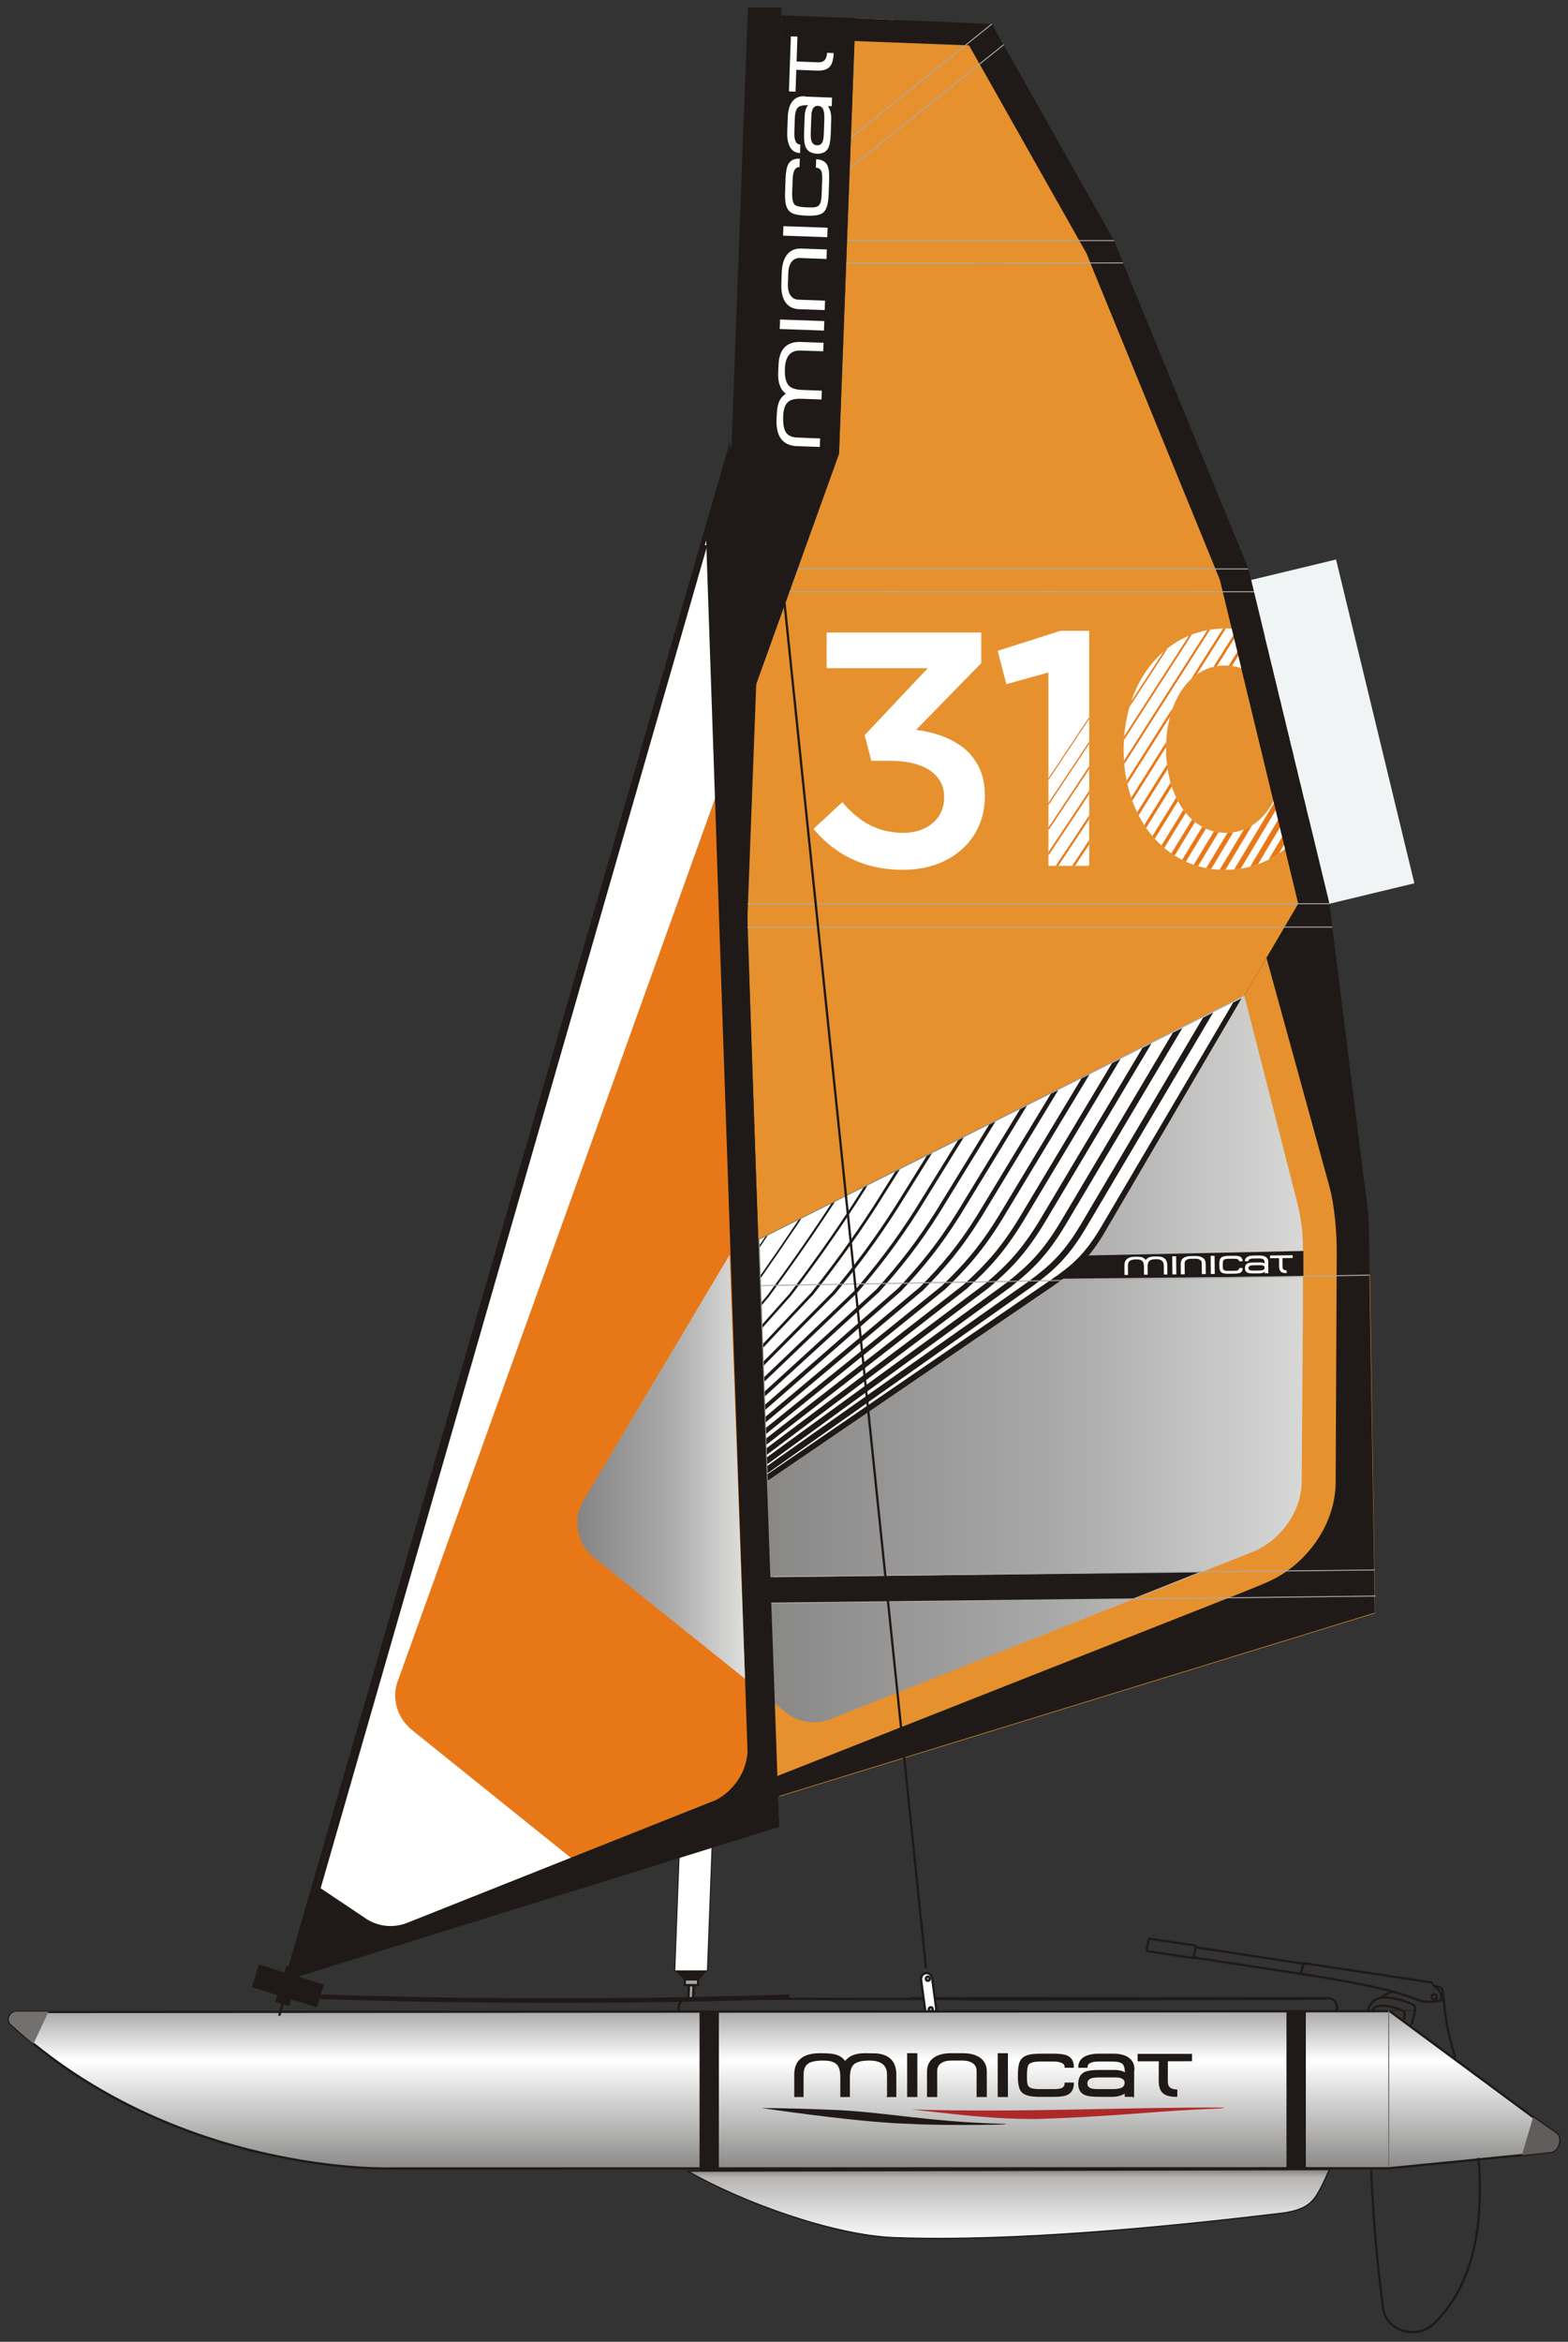 <?xml version="1.0" encoding="UTF-8" standalone="no"?><!DOCTYPE svg PUBLIC "-//W3C//DTD SVG 1.1//EN" "http://www.w3.org/Graphics/SVG/1.1/DTD/svg11.dtd"><svg width="100%" height="100%" viewBox="0 0 341 509" version="1.1" xmlns="http://www.w3.org/2000/svg" xmlns:xlink="http://www.w3.org/1999/xlink" xml:space="preserve" xmlns:serif="http://www.serif.com/" style="fill-rule:evenodd;clip-rule:evenodd;stroke-miterlimit:10;"><rect x="0" y="0" width="341" height="509" fill="#333333" stroke="none"/><path d="M160.606,159.384l3.98,110.183l106.029,-53.177l11.731,-19.956l-17.004,-70.267l-30.154,-73.867l-24.698,-42.887l-16.292,-5.135l-8.175,-0.327l-3.553,94.659" style="fill:#e6912e;"/><path d="M196.394,189.061c2.64,-0.012 5.048,-0.411 7.227,-1.184c2.167,-0.785 4.044,-1.895 5.617,-3.32c1.586,-1.425 2.797,-3.116 3.656,-5.06c0.848,-1.956 1.284,-4.105 1.295,-6.448l0,-0.145c-0.011,-2.343 -0.435,-4.371 -1.258,-6.062c-0.811,-1.69 -1.925,-3.103 -3.329,-4.226c-1.417,-1.123 -3.003,-2.005 -4.782,-2.656c-1.792,-0.64 -3.644,-1.087 -5.593,-1.329l14.164,-14.49l0,-6.666l-33.629,0l0,7.752l22.007,0l-13.727,14.563l1.452,5.579l4.14,0c2.385,0 4.455,0.314 6.199,0.918c1.743,0.603 3.098,1.497 4.043,2.656c0.956,1.159 1.44,2.584 1.453,4.251l0,0.145c-0.013,1.557 -0.4,2.91 -1.163,4.057c-0.763,1.147 -1.804,2.029 -3.123,2.657c-1.307,0.639 -2.821,0.954 -4.503,0.965c-1.876,0 -3.608,-0.265 -5.169,-0.772c-1.574,-0.519 -3.027,-1.268 -4.37,-2.27c-1.344,-0.991 -2.615,-2.198 -3.826,-3.623l-6.246,5.796c1.428,1.751 3.087,3.297 4.987,4.625c1.889,1.34 4.043,2.379 6.453,3.14c2.396,0.748 5.072,1.135 8.025,1.147Zm31.614,-0.869l8.861,0l0,-51.079l-6.247,0l-13.654,4.347l1.888,7.245l9.152,-2.536l0,42.023Zm38.44,0.869c2.676,-0.012 5.157,-0.459 7.445,-1.34c2.288,-0.882 4.334,-2.114 6.15,-3.72c1.828,-1.606 3.377,-3.49 4.66,-5.675c1.284,-2.186 2.264,-4.589 2.942,-7.197c0.678,-2.62 1.029,-5.386 1.029,-8.296l0,-0.144c0,-2.911 -0.351,-5.676 -1.017,-8.284c-0.678,-2.608 -1.646,-4.987 -2.929,-7.161c-1.271,-2.161 -2.809,-4.045 -4.625,-5.627c-1.804,-1.594 -3.837,-2.826 -6.113,-3.695c-2.264,-0.869 -4.733,-1.304 -7.397,-1.317c-2.675,0.013 -5.156,0.459 -7.444,1.341c-2.276,0.869 -4.334,2.113 -6.15,3.719c-1.816,1.606 -3.377,3.49 -4.661,5.676c-1.283,2.185 -2.263,4.576 -2.941,7.196c-0.678,2.621 -1.017,5.386 -1.029,8.296l0,0.145c0.012,2.91 0.339,5.663 1.017,8.272c0.666,2.608 1.634,4.999 2.905,7.172c1.271,2.162 2.809,4.046 4.612,5.628c1.804,1.593 3.85,2.825 6.113,3.695c2.276,0.869 4.758,1.304 7.433,1.316Zm0.145,-8.043c-1.985,-0.011 -3.776,-0.494 -5.374,-1.436c-1.598,-0.942 -2.954,-2.246 -4.092,-3.901c-1.138,-1.666 -2.01,-3.598 -2.615,-5.784c-0.605,-2.197 -0.92,-4.552 -0.92,-7.064l0,-0.144c0,-2.536 0.303,-4.891 0.908,-7.065c0.593,-2.186 1.453,-4.093 2.579,-5.736c1.125,-1.641 2.469,-2.922 4.055,-3.839c1.574,-0.918 3.353,-1.389 5.314,-1.401c1.973,0.012 3.753,0.495 5.339,1.437c1.598,0.942 2.966,2.234 4.103,3.9c1.138,1.667 2.022,3.599 2.627,5.784c0.618,2.198 0.932,4.553 0.932,7.064l0,0.145c0,2.512 -0.302,4.867 -0.895,7.04c-0.594,2.174 -1.441,4.081 -2.567,5.736c-1.113,1.642 -2.457,2.922 -4.043,3.852c-1.586,0.929 -3.365,1.401 -5.351,1.412" style="fill:#fff;fill-rule:nonzero;"/><g><clipPath id="_clip1"><path d="M196.394,189.061c2.64,-0.012 5.048,-0.411 7.227,-1.184c2.167,-0.785 4.044,-1.895 5.617,-3.32c1.586,-1.425 2.797,-3.116 3.656,-5.06c0.848,-1.956 1.284,-4.105 1.295,-6.448l0,-0.145c-0.011,-2.343 -0.435,-4.371 -1.258,-6.062c-0.811,-1.69 -1.925,-3.103 -3.329,-4.226c-1.417,-1.123 -3.003,-2.005 -4.782,-2.656c-1.792,-0.64 -3.644,-1.087 -5.593,-1.329l14.164,-14.49l0,-6.666l-33.629,0l0,7.752l22.007,0l-13.727,14.563l1.452,5.579l4.14,0c2.385,0 4.455,0.314 6.199,0.918c1.743,0.603 3.098,1.497 4.043,2.656c0.956,1.159 1.44,2.584 1.453,4.251l0,0.145c-0.013,1.557 -0.4,2.91 -1.163,4.057c-0.763,1.147 -1.804,2.029 -3.123,2.657c-1.307,0.639 -2.821,0.954 -4.503,0.965c-1.876,0 -3.608,-0.265 -5.169,-0.772c-1.574,-0.519 -3.027,-1.268 -4.37,-2.27c-1.344,-0.991 -2.615,-2.198 -3.826,-3.623l-6.246,5.796c1.428,1.751 3.087,3.297 4.987,4.625c1.889,1.34 4.043,2.379 6.453,3.14c2.396,0.748 5.072,1.135 8.025,1.147Zm31.614,-0.869l8.861,0l0,-51.079l-6.247,0l-13.654,4.347l1.888,7.245l9.152,-2.536l0,42.023Zm38.44,0.869c2.676,-0.012 5.157,-0.459 7.445,-1.34c2.288,-0.882 4.334,-2.114 6.15,-3.72c1.828,-1.606 3.377,-3.49 4.66,-5.675c1.284,-2.186 2.264,-4.589 2.942,-7.197c0.678,-2.62 1.029,-5.386 1.029,-8.296l0,-0.144c0,-2.911 -0.351,-5.676 -1.017,-8.284c-0.678,-2.608 -1.646,-4.987 -2.929,-7.161c-1.271,-2.161 -2.809,-4.045 -4.625,-5.627c-1.804,-1.594 -3.837,-2.826 -6.113,-3.695c-2.264,-0.869 -4.733,-1.304 -7.397,-1.317c-2.675,0.013 -5.156,0.459 -7.444,1.341c-2.276,0.869 -4.334,2.113 -6.15,3.719c-1.816,1.606 -3.377,3.49 -4.661,5.676c-1.283,2.185 -2.263,4.576 -2.941,7.196c-0.678,2.621 -1.017,5.386 -1.029,8.296l0,0.145c0.012,2.91 0.339,5.663 1.017,8.272c0.666,2.608 1.634,4.999 2.905,7.172c1.271,2.162 2.809,4.046 4.612,5.628c1.804,1.593 3.85,2.825 6.113,3.695c2.276,0.869 4.758,1.304 7.433,1.316Zm0.145,-8.043c-1.985,-0.011 -3.776,-0.494 -5.374,-1.436c-1.598,-0.942 -2.954,-2.246 -4.092,-3.901c-1.138,-1.666 -2.01,-3.598 -2.615,-5.784c-0.605,-2.197 -0.92,-4.552 -0.92,-7.064l0,-0.144c0,-2.536 0.303,-4.891 0.908,-7.065c0.593,-2.186 1.453,-4.093 2.579,-5.736c1.125,-1.641 2.469,-2.922 4.055,-3.839c1.574,-0.918 3.353,-1.389 5.314,-1.401c1.973,0.012 3.753,0.495 5.339,1.437c1.598,0.942 2.966,2.234 4.103,3.9c1.138,1.667 2.022,3.599 2.627,5.784c0.618,2.198 0.932,4.553 0.932,7.064l0,0.145c0,2.512 -0.302,4.867 -0.895,7.04c-0.594,2.174 -1.441,4.081 -2.567,5.736c-1.113,1.642 -2.457,2.922 -4.043,3.852c-1.586,0.929 -3.365,1.401 -5.351,1.412Z" clip-rule="nonzero"/></clipPath><g clip-path="url(#_clip1)"><path d="M314.998,137.604l-75.841,128.454c-3.731,6.319 -6.537,8.8 -11.131,11.88l-64.156,43.658" style="fill:none;stroke:#e87817;stroke-width:1.42px;"/><path d="M312.914,136.023c-24.645,41.633 -49.289,83.266 -73.934,124.898c-4.121,6.872 -7.363,10.089 -12.306,13.875c-21.504,15.568 -43.008,31.135 -64.511,46.702" style="fill:none;stroke:#e87817;stroke-width:1.36px;"/><path d="M310.832,134.442c-24.01,40.448 -48.02,80.896 -72.029,121.343c-4.512,7.425 -8.188,11.377 -13.481,15.871c-21.623,16.582 -43.245,33.163 -64.867,49.745" style="fill:none;stroke:#e87817;stroke-width:1.3px;"/><path d="M308.748,132.862c-23.374,39.262 -46.748,78.525 -70.122,117.787c-4.903,7.977 -9.013,12.665 -14.656,17.866c-21.741,17.596 -43.482,35.192 -65.222,52.788" style="fill:none;stroke:#e87817;stroke-width:1.25px;"/><path d="M306.666,131.281c-22.739,38.078 -45.478,76.155 -68.216,114.232c-5.294,8.53 -9.839,13.953 -15.832,19.861c-21.859,18.611 -43.718,37.221 -65.577,55.832" style="fill:none;stroke:#e87817;stroke-width:1.19px;"/><path d="M304.583,129.701c-22.104,36.892 -44.207,73.784 -66.31,110.676c-5.684,9.083 -10.665,15.241 -17.007,21.856c-21.978,19.625 -43.955,39.25 -65.933,58.875" style="fill:none;stroke:#e87817;stroke-width:1.13px;"/><path d="M302.499,128.12c-21.468,35.707 -42.936,71.414 -64.403,107.121c-6.076,9.636 -11.491,16.53 -18.183,23.852c-22.096,20.639 -44.192,41.279 -66.287,61.918" style="fill:none;stroke:#e87817;stroke-width:1.07px;"/><path d="M300.416,126.54c-20.832,34.521 -41.665,69.043 -62.497,103.564c-6.466,10.189 -12.316,17.819 -19.357,25.848c-22.215,21.654 -44.429,43.308 -66.644,64.962" style="fill:none;stroke:#e87817;stroke-width:1.02px;"/><path d="M298.333,124.959c-20.197,33.336 -40.394,66.673 -60.591,100.009c-6.857,10.741 -13.141,19.107 -20.532,27.843c-22.333,22.668 -44.666,45.337 -66.999,68.005" style="fill:none;stroke:#e87817;stroke-width:0.96px;"/><path d="M296.25,123.379c-19.562,32.151 -39.123,64.302 -58.685,96.453c-7.247,11.294 -13.967,20.395 -21.707,29.839c-22.452,23.682 -44.903,47.365 -67.355,71.048" style="fill:none;stroke:#e87817;stroke-width:0.9px;"/><path d="M294.167,121.798c-18.926,30.966 -37.852,61.932 -56.778,92.898c-7.639,11.847 -14.793,21.684 -22.883,31.834c-22.57,24.697 -45.14,49.394 -67.71,74.092" style="fill:none;stroke:#e87817;stroke-width:0.85px;"/><path d="M292.084,120.218c-18.291,29.78 -36.582,59.561 -54.872,89.341c-8.029,12.4 -15.618,22.973 -24.058,33.83c-22.689,25.712 -45.377,51.423 -68.065,77.135" style="fill:none;stroke:#e87817;stroke-width:0.79px;"/><path d="M290.001,118.637c-17.655,28.595 -35.31,57.191 -52.966,85.786c-8.42,12.953 -16.443,24.261 -25.233,35.825c-22.807,26.726 -45.613,53.452 -68.42,80.179" style="fill:none;stroke:#e87817;stroke-width:0.73px;"/><path d="M287.918,117.056c-17.02,27.411 -34.04,54.821 -51.06,82.231c-8.81,13.506 -17.269,25.549 -26.408,37.82c-22.926,27.741 -45.851,55.482 -68.776,83.223" style="fill:none;stroke:#e87817;stroke-width:0.67px;"/><path d="M285.835,115.476c-16.385,26.224 -32.769,52.45 -49.154,78.675c-9.201,14.058 -18.094,26.837 -27.583,39.816c-23.044,28.755 -46.088,57.51 -69.131,86.265" style="fill:none;stroke:#e87817;stroke-width:0.62px;"/><path d="M283.752,113.895c-15.749,25.04 -31.498,50.08 -47.247,75.119c-9.592,14.611 -18.92,28.126 -28.759,41.812c-23.162,29.769 -46.324,59.539 -69.487,89.309" style="fill:none;stroke:#e87817;stroke-width:0.56px;"/><path d="M281.668,112.315c-15.113,23.854 -30.227,47.709 -45.34,71.563c-9.983,15.164 -19.746,29.415 -29.935,43.808c-23.28,30.783 -46.561,61.567 -69.841,92.352" style="fill:none;stroke:#e87817;stroke-width:0.5px;"/><path d="M279.586,110.734c-14.478,22.669 -28.957,45.338 -43.435,68.008c-10.374,15.717 -20.571,30.702 -31.109,45.802c-23.399,31.799 -46.798,63.597 -70.198,95.396" style="fill:none;stroke:#e87817;stroke-width:0.44px;"/><path d="M277.503,109.153c-13.843,21.484 -27.686,42.969 -41.528,64.452c-10.765,16.27 -21.397,31.991 -32.285,47.799c-23.517,32.812 -47.035,65.625 -70.552,98.439" style="fill:none;stroke:#e87817;stroke-width:0.39px;"/><path d="M275.42,107.573c-13.207,20.299 -26.415,40.597 -39.622,60.896c-11.156,16.823 -22.222,33.28 -33.46,49.794c-23.636,33.827 -47.272,67.655 -70.908,101.482" style="fill:none;stroke:#e87817;stroke-width:0.33px;"/><path d="M273.337,105.992c-12.572,19.114 -25.144,38.227 -37.716,57.341c-11.546,17.375 -23.048,34.568 -34.635,51.789c-23.754,34.842 -47.509,69.684 -71.263,104.526" style="fill:none;stroke:#e87817;stroke-width:0.27px;"/><path d="M271.253,104.412l-143.238,215.139" style="fill:none;stroke:#e87817;stroke-width:0.22px;"/></g></g><path d="M162.826,1.738l6.98,0c0.035,0 0.057,0.117 0.051,0.27l-15.996,426.098c-0.006,0.153 -0.037,0.27 -0.072,0.27l-6.98,0c-0.035,0 -0.057,-0.117 -0.051,-0.27l15.996,-426.098c0.006,-0.153 0.037,-0.27 0.072,-0.27" style="fill:#1f1a17;"/><clipPath id="_clip2"><path d="M162.826,1.738l6.98,0c0.035,0 0.057,0.117 0.051,0.27l-15.996,426.098c-0.006,0.153 -0.037,0.27 -0.072,0.27l-6.98,0c-0.035,0 -0.057,-0.117 -0.051,-0.27l15.996,-426.098c0.006,-0.153 0.037,-0.27 0.072,-0.27Z"/></clipPath><g clip-path="url(#_clip2)"><rect x="137.837" y="392.059" width="22.497" height="38.378" style="fill:#fff;stroke:#1f1a17;stroke-width:0.22px;"/></g><path d="M162.826,1.738l6.98,0c0.035,0 0.057,0.117 0.051,0.27l-15.996,426.098c-0.006,0.153 -0.037,0.27 -0.072,0.27l-6.98,0c-0.035,0 -0.057,-0.117 -0.051,-0.27l15.996,-426.098c0.006,-0.153 0.037,-0.27 0.072,-0.27Z" style="fill:none;stroke:#1f1a17;stroke-width:0.22px;"/><path d="M271.295,341.543l-115.908,45.918l2.12,-59.759l0.602,-54.886l112.506,-56.426l15.365,12.156l4.811,45.285l-5.632,45.563c-1.12,9.057 -5.366,18.783 -13.864,22.149Z" style="fill:url(#_Linear3);"/><g><clipPath id="_clip4"><path d="M271.295,341.543l-115.908,45.918l2.12,-59.759l0.602,-54.886l112.506,-56.426l15.365,12.156l4.811,45.285l-5.632,45.563c-1.12,9.057 -5.366,18.783 -13.864,22.149Z"/></clipPath><g clip-path="url(#_clip4)"><path d="M165.169,269.433l1.814,52.406l61.634,-42.037c4.63,-3.157 8.135,-5.828 11.835,-12.297l29.556,-50.509" style="fill:#fff;"/><g><clipPath id="_clip5"><path d="M165.169,269.433l1.814,52.406l61.634,-42.037c4.63,-3.157 8.135,-5.828 11.835,-12.297l29.556,-50.509Z"/></clipPath><g clip-path="url(#_clip5)"><path d="M315.868,138.316l-75.681,128.547c-3.722,6.322 -6.638,8.754 -11.2,11.878l-64.06,43.89" style="fill:none;stroke:#1f1a17;stroke-width:1.42px;"/><path d="M309.239,141.964c-24.526,41.487 -49.053,82.975 -73.579,124.461c-3.801,6.395 -6.847,9.143 -11.435,12.541c-20.535,14.49 -41.07,28.981 -61.605,43.472" style="fill:none;stroke:#1f1a17;stroke-width:1.34px;"/><path d="M302.611,145.613c-23.826,40.125 -47.652,80.25 -71.478,120.375c-3.88,6.468 -7.055,9.532 -11.67,13.203c-19.717,14.351 -39.433,28.703 -59.15,43.055" style="fill:none;stroke:#1f1a17;stroke-width:1.27px;"/><path d="M295.983,149.261c-23.126,38.764 -46.252,77.527 -69.377,116.289c-3.959,6.542 -7.264,9.922 -11.905,13.865c-18.899,14.213 -37.797,28.426 -56.695,42.638" style="fill:none;stroke:#1f1a17;stroke-width:1.19px;"/><path d="M289.354,152.909c-22.425,37.402 -44.85,74.803 -67.275,112.204c-4.038,6.614 -7.472,10.31 -12.14,14.527c-18.08,14.073 -36.16,28.147 -54.24,42.22" style="fill:none;stroke:#1f1a17;stroke-width:1.12px;"/><path d="M282.726,156.558c-21.725,36.039 -43.449,72.079 -65.174,108.117c-4.118,6.688 -7.681,10.7 -12.376,15.19c-17.261,13.934 -34.522,27.868 -51.784,41.803" style="fill:none;stroke:#1f1a17;stroke-width:1.04px;"/><path d="M276.098,160.207c-21.025,34.677 -42.049,69.354 -63.073,104.031c-4.197,6.76 -7.889,11.089 -12.611,15.851c-16.443,13.796 -32.886,27.591 -49.329,41.386" style="fill:none;stroke:#1f1a17;stroke-width:0.97px;"/><path d="M269.469,163.855c-20.324,33.316 -40.647,66.631 -60.971,99.945c-4.276,6.834 -8.098,11.479 -12.846,16.514c-15.625,13.656 -31.249,27.312 -46.874,40.969" style="fill:none;stroke:#1f1a17;stroke-width:0.89px;"/><path d="M262.841,167.504c-19.623,31.953 -39.247,63.906 -58.87,95.859c-4.355,6.907 -8.307,11.868 -13.081,17.176c-14.807,13.517 -29.613,27.034 -44.419,40.551" style="fill:none;stroke:#1f1a17;stroke-width:0.82px;"/><path d="M256.212,171.152c-18.922,30.591 -37.845,61.183 -56.768,91.773c-4.434,6.98 -8.515,12.258 -13.316,17.839c-13.988,13.377 -27.976,26.756 -41.964,40.134" style="fill:none;stroke:#1f1a17;stroke-width:0.74px;"/><path d="M249.584,174.801c-18.222,29.229 -36.445,58.458 -54.667,87.687c-4.513,7.053 -8.724,12.647 -13.552,18.5c-13.169,13.239 -26.338,26.478 -39.508,39.717" style="fill:none;stroke:#1f1a17;stroke-width:0.67px;"/><path d="M242.956,178.449c-17.522,27.868 -35.045,55.735 -52.566,83.602c-4.592,7.125 -8.933,13.036 -13.787,19.162c-12.351,13.1 -24.702,26.2 -37.053,39.3" style="fill:none;stroke:#1f1a17;stroke-width:0.59px;"/><path d="M236.327,182.098c-16.821,26.505 -33.643,53.01 -50.464,79.515c-4.671,7.199 -9.141,13.426 -14.022,19.825c-11.533,12.961 -23.065,25.921 -34.598,38.882" style="fill:none;stroke:#1f1a17;stroke-width:0.52px;"/><path d="M229.699,185.747c-16.121,25.143 -32.242,50.286 -48.363,75.429c-4.751,7.272 -9.35,13.815 -14.258,20.487c-10.714,12.821 -21.428,25.643 -32.142,38.465" style="fill:none;stroke:#1f1a17;stroke-width:0.44px;"/><path d="M223.071,189.395c-15.421,23.781 -30.842,47.563 -46.262,71.344c-4.83,7.345 -9.558,14.204 -14.493,21.149c-9.896,12.682 -19.791,25.365 -29.687,38.048" style="fill:none;stroke:#1f1a17;stroke-width:0.37px;"/><path d="M216.442,193.044c-14.72,22.419 -29.441,44.838 -44.161,67.257c-4.908,7.418 -9.766,14.593 -14.727,21.811c-9.077,12.544 -18.155,25.087 -27.232,37.631" style="fill:none;stroke:#1f1a17;stroke-width:0.29px;"/><path d="M209.813,196.692c-14.019,21.058 -28.039,42.115 -42.059,63.172c-4.987,7.491 -9.975,14.983 -14.962,22.473l-24.777,37.214" style="fill:none;stroke:#1f1a17;stroke-width:0.22px;"/></g></g></g></g><path d="M272.326,337.358c5.592,-2.21 10.714,-8.238 10.765,-15.391l0.265,-37.095l0,-13.458c0,-2.895 -0.205,-5.977 -1.29,-10.216l-11.451,-44.769l11.731,-19.941l10.912,83.602l4.659,-3.175l1.111,73.734l-129.471,39.816l-6.875,-24.909l8.366,6.746c2.821,2.193 6.62,2.663 9.892,1.224" style="fill:#e6912e;"/><path d="M63.091,429.546l106.319,-33.006l-0.53,-12.963l-11.007,-216.596" style="fill:#e87817;"/><path d="M290.471,322.172l0.232,-49.63c0.038,-4.312 -0.414,-10.359 -1.611,-14.709l-13.664,-49.639l6.918,-11.76l-17.113,-70.717l-27.112,-66.124l-1.768,-4.396l-25.602,-45.331l-29.261,-1.109l2.278,-4.894l31.924,1.355l26.621,47.127l1.93,4.8l27.285,66.542l1.146,4.735l16.458,68.012l0.621,5.082l6.852,54.667c0.397,3.166 1.059,7.198 1.096,10.388l0.119,10.234l1.166,73.727l-129.852,39.933l-0.711,-4.192l100.516,-39.655c2.354,-0.929 4.523,-1.812 6.388,-2.609c2.94,-1.25 5.614,-3.064 7.874,-5.318c4.421,-4.411 7.241,-10.301 7.27,-16.519" style="fill:#1f1a17;"/><path d="M86.444,365.573c-1.182,3.287 -0.258,7.125 2.394,9.773c0.232,0.232 0.477,0.453 0.732,0.661l28.175,22.663l10.389,8.321c-22.806,6.514 -40.337,15.449 -63.41,17.384l93.654,-325.278l-2.728,74.064" style="fill:#fff;"/><path d="M79.233,416.778l-10.346,-6.918l-5.796,19.686l106.283,-32.944l-6.808,-15.617c-0.418,5.009 -3.697,8.587 -6.809,10.228l-67.179,26.715c-3.12,1.236 -6.639,0.832 -9.345,-1.15" style="fill:#1f1a17;"/><path d="M283.449,271.904l-48.05,1.006c-1.265,1.739 -2.939,3.412 -4.978,5.028l53.04,-0.544" style="fill:#1f1a17;"/><path d="M260.978,341.672l-93.694,1.167l-0.109,5.598l79.037,-0.902" style="fill:#1f1a17;"/><path d="M253.114,277.025l0.764,-0.009l-0.023,-2.019c-0.012,-1.113 -0.566,-1.737 -1.661,-1.871c-0.19,-0.021 -0.592,-0.028 -1.205,-0.021c-0.876,0.01 -1.484,0.266 -1.825,0.769c-0.227,-0.332 -0.56,-0.546 -0.999,-0.642c-0.267,-0.061 -0.707,-0.088 -1.32,-0.081c-1.56,0.017 -2.333,0.667 -2.318,1.949l0.022,2.019l0.763,-0.009l-0.015,-2.03c-0.006,-0.506 0.145,-0.86 0.452,-1.062c0.273,-0.183 0.741,-0.278 1.402,-0.285c0.646,-0.007 1.09,0.132 1.331,0.418c0.193,0.226 0.292,0.612 0.298,1.155l0.02,1.766l0.791,-0.009l-0.019,-1.721c-0.006,-0.592 0.106,-1.006 0.336,-1.241c0.264,-0.269 0.757,-0.407 1.479,-0.415c1.122,-0.013 1.688,0.424 1.698,1.309l0.029,2.03Zm2.704,-0.03l-0.849,0.009l-0.044,-3.942l0.849,-0.009l0.044,3.942Zm4.178,-3.989c0.69,-0.008 1.228,0.128 1.617,0.407c0.388,0.279 0.585,0.688 0.591,1.228l0.025,2.283l-0.848,0.01l-0.027,-2.368c-0.003,-0.311 -0.128,-0.552 -0.375,-0.724c-0.247,-0.172 -0.572,-0.255 -0.976,-0.251l-1.049,0.011c-0.404,0.005 -0.728,0.096 -0.971,0.273c-0.242,0.177 -0.362,0.421 -0.359,0.732l0.026,2.368l-0.848,0.009l-0.025,-2.283c-0.006,-0.54 0.182,-0.954 0.564,-1.241c0.381,-0.287 0.917,-0.435 1.607,-0.442l1.048,-0.012Zm4.18,3.897l-0.849,0.009l-0.043,-3.942l0.849,-0.01" style="fill:#fff;fill-rule:nonzero;"/><path d="M270.249,275.599c0.004,0.51 -0.17,0.855 -0.521,1.035c-0.252,0.131 -0.689,0.2 -1.311,0.207l-1.286,0.014c-0.809,0.009 -1.344,-0.123 -1.607,-0.395c-0.234,-0.24 -0.353,-0.724 -0.358,-1.454c-0.004,-0.551 0.035,-0.949 0.116,-1.195c0.097,-0.299 0.289,-0.512 0.574,-0.64c0.285,-0.127 0.728,-0.195 1.329,-0.202l1.199,-0.012c0.61,-0.007 1.045,0.054 1.307,0.183c0.358,0.172 0.539,0.506 0.542,1.001l-0.759,0.009c0.002,-0.382 -0.368,-0.569 -1.11,-0.561l-1.169,0.013c-0.584,0.007 -0.954,0.104 -1.111,0.293c-0.119,0.145 -0.176,0.486 -0.173,1.026c0.003,0.396 0.019,0.658 0.049,0.786c0.043,0.197 0.15,0.335 0.32,0.414c0.17,0.079 0.457,0.117 0.859,0.112l1.249,-0.014c0.352,-0.004 0.601,-0.032 0.746,-0.085c0.244,-0.087 0.363,-0.263 0.357,-0.527l0.758,-0.008Zm3.863,-0.609l-1.505,0.016c-0.323,0.004 -0.563,0.034 -0.72,0.091c-0.261,0.094 -0.39,0.272 -0.388,0.532c0.006,0.246 0.131,0.406 0.376,0.48c0.141,0.046 0.384,0.068 0.728,0.064l1.249,-0.014c0.432,-0.005 0.74,-0.061 0.926,-0.17c0.169,-0.101 0.253,-0.261 0.251,-0.481c-0.023,-0.356 -0.329,-0.529 -0.917,-0.518Zm1.709,1.764l-0.771,0.008l-0.002,-0.335c-0.318,0.227 -0.711,0.343 -1.179,0.348l-1.28,0.014c-0.626,0.007 -1.066,-0.052 -1.32,-0.177c-0.349,-0.171 -0.525,-0.511 -0.529,-1.019l0.013,0c0.005,-0.477 0.185,-0.803 0.54,-0.979c0.256,-0.128 0.685,-0.195 1.286,-0.202l1.541,-0.017c0.125,-0.001 0.263,0.014 0.417,0.045c0.257,0.049 0.428,0.128 0.511,0.237c-0.007,-0.452 -0.087,-0.755 -0.242,-0.911c-0.167,-0.163 -0.495,-0.242 -0.984,-0.237l-1.231,0.014c-0.741,0.008 -1.107,0.203 -1.096,0.584l-0.759,0.009c-0.007,-0.474 0.221,-0.812 0.683,-1.015c0.302,-0.135 0.683,-0.206 1.143,-0.211l1.324,-0.014c0.754,-0.008 1.292,0.16 1.614,0.505c0.213,0.225 0.32,0.502 0.323,0.832c0,0.078 -0.006,0.146 -0.018,0.204l0.016,2.317Zm3.085,-3.303l0.013,1.893c0.002,0.293 0.088,0.501 0.259,0.624c0.137,0.098 0.347,0.152 0.629,0.164l0.004,0.578l-0.05,0c-0.576,0.007 -0.984,-0.1 -1.223,-0.319c-0.24,-0.22 -0.362,-0.586 -0.366,-1.099l-0.012,-1.832l-1.958,0.021l-0.004,-0.589l4.929,-0.054l0.004,0.583" style="fill:#fff;fill-rule:nonzero;"/><path d="M67.683,417.529l86.114,-298.924l-0.957,-0.274l-86.113,298.924" style="fill:#1f1a17;"/><path d="M153.656,116.711l9.564,279.918l5.807,0.312l-10.009,-299.541l-5.362,19.311Z" style="fill:#1f1a17;stroke:#1f1a17;stroke-width:0.22px;"/><path d="M215.692,5.218l-47.33,38.164" style="fill:none;stroke:#aba8a8;stroke-width:0.22px;"/><path d="M218.295,9.706l-49.97,40.096" style="fill:none;stroke:#aba8a8;stroke-width:0.22px;"/><path d="M167.981,52.301l74.307,0" style="fill:none;stroke:#aba8a8;stroke-width:0.22px;"/><path d="M167.784,57.233l76.459,-0.088" style="fill:none;stroke:#aba8a8;stroke-width:0.22px;"/><path d="M165.301,123.654l106.151,0" style="fill:none;stroke:#aba8a8;stroke-width:0.22px;"/><path d="M165.105,128.586l107.681,0.029" style="fill:none;stroke:#aba8a8;stroke-width:0.22px;"/><path d="M162.564,196.434l126.568,0" style="fill:none;stroke:#aba8a8;stroke-width:0.22px;"/><path d="M162.368,201.516l127.385,0" style="fill:none;stroke:#aba8a8;stroke-width:0.22px;"/><path d="M165.526,279.433l132.246,-2.274" style="fill:none;stroke:#aba8a8;stroke-width:0.22px;"/><path d="M298.986,341.236l-130.801,1.45" style="fill:none;stroke:#aba8a8;stroke-width:0.22px;"/><path d="M299.161,346.912l-131.578,1.528" style="fill:none;stroke:#aba8a8;stroke-width:0.22px;"/><path d="M165.843,85.111l35.545,342.714" style="fill:none;stroke:#1f1a17;stroke-width:0.5px;"/><path d="M158.378,99.097l-95.818,330.715l106.388,-33.086l-10.57,-297.629Z" style="fill:none;stroke:#1f1a17;stroke-width:1px;"/><path d="M169.971,3.325l-7.649,151.29l20.148,-56.005l3.553,-94.659" style="fill:#1f1a17;"/><path d="M179.031,76.354l0.066,-1.853l-4.926,-0.174c-2.717,-0.097 -4.301,1.176 -4.753,3.819c-0.071,0.459 -0.133,1.434 -0.186,2.923c-0.076,2.124 0.48,3.629 1.666,4.515c-0.833,0.514 -1.393,1.297 -1.677,2.351c-0.179,0.64 -0.295,1.705 -0.348,3.195c-0.135,3.786 1.362,5.735 4.491,5.846l4.926,0.174l0.066,-1.852l-4.953,-0.193c-1.235,-0.044 -2.082,-0.45 -2.54,-1.217c-0.415,-0.686 -0.594,-1.83 -0.537,-3.435c0.056,-1.57 0.447,-2.631 1.172,-3.183c0.574,-0.442 1.524,-0.64 2.851,-0.593l4.308,0.153l0.069,-1.922l-4.199,-0.149c-1.445,-0.051 -2.441,-0.37 -2.988,-0.955c-0.627,-0.67 -0.909,-1.882 -0.846,-3.637c0.097,-2.724 1.225,-4.048 3.384,-3.972l4.954,0.159Zm0.234,-6.563l-0.074,2.061l-9.619,-0.341l0.074,-2.061l9.619,0.341Zm-9.254,-10.592c0.06,-1.674 0.452,-2.966 1.176,-3.876c0.724,-0.911 1.744,-1.343 3.062,-1.296l5.571,0.197l-0.074,2.061l-5.777,-0.205c-0.759,-0.027 -1.362,0.249 -1.808,0.829c-0.447,0.579 -0.688,1.36 -0.723,2.341l-0.09,2.545c-0.035,0.981 0.149,1.777 0.553,2.386c0.405,0.61 0.986,0.928 1.746,0.955l5.776,0.205l-0.073,2.061l-5.571,-0.198c-1.317,-0.046 -2.305,-0.55 -2.962,-1.51c-0.657,-0.959 -0.956,-2.275 -0.897,-3.95l0.091,-2.545Zm9.977,-9.702l-0.074,2.061l-9.618,-0.341l0.073,-2.061" style="fill:#fff;fill-rule:nonzero;"/><path d="M177.497,34.613c1.244,0.049 2.066,0.51 2.465,1.382c0.291,0.626 0.41,1.694 0.356,3.203l-0.111,3.125c-0.07,1.962 -0.452,3.246 -1.146,3.854c-0.611,0.54 -1.806,0.775 -3.587,0.704c-1.342,-0.053 -2.309,-0.193 -2.902,-0.418c-0.716,-0.27 -1.214,-0.758 -1.493,-1.464c-0.28,-0.707 -0.393,-1.789 -0.342,-3.248l0.104,-2.914c0.053,-1.478 0.252,-2.529 0.596,-3.15c0.461,-0.848 1.295,-1.248 2.503,-1.201l-0.066,1.842c-0.93,-0.047 -1.427,0.83 -1.491,2.631l-0.102,2.838c-0.05,1.419 0.146,2.328 0.589,2.728c0.339,0.306 1.166,0.485 2.481,0.537c0.966,0.039 1.607,0.029 1.923,-0.029c0.487,-0.082 0.836,-0.325 1.047,-0.73c0.212,-0.404 0.335,-1.095 0.37,-2.07l0.108,-3.035c0.031,-0.855 -0.01,-1.461 -0.123,-1.818c-0.185,-0.602 -0.599,-0.911 -1.244,-0.926l0.065,-1.841Zm-1.048,-9.443l-0.13,3.653c-0.028,0.784 0.019,1.37 0.14,1.758c0.201,0.643 0.619,0.977 1.254,1.002c0.6,0.014 1.005,-0.272 1.213,-0.858c0.129,-0.338 0.208,-0.924 0.238,-1.76l0.108,-3.033c0.037,-1.047 -0.066,-1.802 -0.309,-2.264c-0.227,-0.423 -0.609,-0.644 -1.146,-0.666c-0.87,0.016 -1.325,0.739 -1.368,2.168Zm4.496,-3.948l-0.066,1.872l-0.819,-0.033c0.518,0.796 0.757,1.763 0.717,2.9l-0.111,3.109c-0.054,1.52 -0.249,2.58 -0.582,3.182c-0.458,0.828 -1.307,1.217 -2.544,1.168l0.001,-0.03c-1.162,-0.066 -1.939,-0.54 -2.328,-1.422c-0.282,-0.636 -0.397,-1.684 -0.345,-3.143l0.133,-3.743c0.011,-0.302 0.063,-0.637 0.157,-1.006c0.147,-0.619 0.359,-1.024 0.635,-1.215c-1.102,-0.033 -1.851,0.129 -2.249,0.486c-0.417,0.386 -0.647,1.173 -0.689,2.36l-0.106,2.989c-0.065,1.801 0.369,2.71 1.3,2.727l-0.065,1.841c-1.155,-0.035 -1.954,-0.626 -2.397,-1.773c-0.296,-0.747 -0.424,-1.679 -0.384,-2.796l0.114,-3.215c0.065,-1.831 0.537,-3.117 1.415,-3.858c0.573,-0.492 1.262,-0.721 2.067,-0.689c0.188,0.007 0.353,0.029 0.496,0.065l5.65,0.224Zm-7.704,-7.86l4.618,0.183c0.716,0.028 1.233,-0.158 1.552,-0.558c0.253,-0.323 0.41,-0.825 0.47,-1.508l1.41,0.056l-0.005,0.121c-0.049,1.398 -0.356,2.376 -0.918,2.933c-0.561,0.557 -1.469,0.811 -2.722,0.761l-4.469,-0.177l-0.17,4.755l-1.436,-0.058l0.427,-11.968l1.423,0.056" style="fill:#fff;fill-rule:nonzero;"/><path d="M272.101,126.055l17.031,70.378l18.456,-4.444l-17.031,-70.378" style="fill:#f0f4f4;"/><path d="M198.025,434.315l85.87,0" style="fill:none;stroke:#1f1a17;stroke-width:0.5px;"/><path d="M198.027,434.315c4.171,0 8.325,0.233 12.495,0.232" style="fill:none;stroke:#1f1a17;stroke-width:0.5px;"/><path d="M210.523,434.547c23.894,0.009 47.789,-0.015 71.686,-0.07" style="fill:none;stroke:#1f1a17;stroke-width:0.5px;"/><path d="M150.645,434.407c45.803,0.129 91.612,0.13 137.426,0" style="fill:none;stroke:#1f1a17;stroke-width:0.5px;"/><path d="M249.827,421.366l10.262,1.534" style="fill:none;stroke:#1f1a17;stroke-width:0.5px;"/><path d="M259.58,425.601l-10.262,-1.534" style="fill:none;stroke:#1f1a17;stroke-width:0.5px;"/><path d="M283.5,426.7l27.994,4.224" style="fill:none;stroke:#1f1a17;stroke-width:0.5px;"/><path d="M260.021,423.26l23.852,3.624" style="fill:none;stroke:#1f1a17;stroke-width:0.5px;"/><path d="M285.392,429.402l-25.79,-3.918" style="fill:none;stroke:#1f1a17;stroke-width:0.5px;"/><path d="M283.895,434.315l4.34,0" style="fill:none;stroke:#1f1a17;stroke-width:0.5px;"/><path d="M290.62,436.929l0.079,0" style="fill:none;stroke:#1f1a17;stroke-width:0.5px;"/><path d="M260.089,422.9l-0.254,1.35" style="fill:none;stroke:#1f1a17;stroke-width:0.5px;"/><path d="M259.835,424.25l-0.255,1.351" style="fill:none;stroke:#1f1a17;stroke-width:0.5px;"/><path d="M249.827,421.365l-0.254,1.351" style="fill:none;stroke:#1f1a17;stroke-width:0.5px;"/><path d="M249.573,422.716l-0.255,1.351" style="fill:none;stroke:#1f1a17;stroke-width:0.5px;"/><path d="M311.494,430.924c0,0 0.003,0.086 0.067,0.24c0.065,0.156 0.187,0.347 0.355,0.518c0.215,0.192 0.436,0.377 0.663,0.554c0.753,0.655 0.858,1.379 0.868,2.299c0.003,0.317 -0.426,0.3 -0.61,0.345c-0.408,0.1 -0.817,0.167 -1.235,0.202c-1.92,0.16 -2.659,-0.197 -4.398,-0.834c-2.852,-1.045 -5.764,-1.784 -8.718,-2.435c-2.95,-0.649 -5.917,-1.195 -8.892,-1.705c-1.486,-0.255 -2.975,-0.499 -4.464,-0.737c-0.367,-0.058 -0.734,-0.116 -1.102,-0.174c-0.324,-0.051 -0.651,-0.006 -0.97,-0.162c-0.265,-0.13 -0.031,-0.587 0.014,-0.754c0.143,-0.527 0.286,-1.054 0.428,-1.581" style="fill:none;stroke:#1f1a17;stroke-width:0.5px;"/><path d="M311.977,431.741c0.184,0.019 0.37,0.036 0.553,0.056c0.093,0.01 0.186,0.022 0.279,0.04c0.131,0.025 0.262,0.063 0.379,0.125c0.125,0.065 0.236,0.157 0.329,0.266c0.107,0.125 0.191,0.271 0.237,0.428c0.026,0.091 0.04,0.186 0.05,0.281c0.019,0.174 0.03,0.348 0.042,0.523c0.029,0.395 0.072,0.79 0.114,1.185c0.079,0.733 0.158,1.467 0.247,2.198c0.126,1.043 0.273,2.083 0.443,3.118c0.316,1.927 1.278,5.392 1.8,7.272" style="fill:none;stroke:#1f1a17;stroke-width:0.5px;"/><path d="M300.184,434.244c0.825,-0.561 1.684,-1.016 2.61,-1.381" style="fill:none;stroke:#1f1a17;stroke-width:0.5px;"/><path d="M298.088,437.564l0.005,-0.079" style="fill:none;stroke:#1f1a17;stroke-width:0.5px;"/><path d="M298.044,437.564c0.394,-0.689 0.832,-1.335 1.766,-1.539c1.619,-0.353 4.729,0.624 5.451,1.187c0.232,0.181 0.217,0.319 0.226,0.451c0.01,0.129 0.042,0.251 -0.019,0.615c-0.035,0.203 -0.099,0.482 -0.187,0.814" style="fill:none;stroke:#1f1a17;stroke-width:0.5px;"/><path d="M297.533,436.619l-0.019,0.945" style="fill:none;stroke:#1f1a17;stroke-width:0.5px;"/><path d="M306.908,440.103c0.401,-1.229 0.69,-2.279 0.79,-2.861c0.084,-0.48 0.04,-0.642 0.027,-0.812c-0.013,-0.174 0.007,-0.357 -0.306,-0.596c-0.973,-0.743 -5.171,-2.033 -7.356,-1.566c-1.407,0.299 -1.98,1.328 -2.567,2.351" style="fill:none;stroke:#1f1a17;stroke-width:0.5px;"/><path d="M312.436,434.009c0.009,-0.314 -0.234,-0.575 -0.544,-0.585c-0.309,0.01 -0.552,0.271 -0.543,0.585c-0.009,0.314 0.234,0.575 0.543,0.584c0.31,-0.009 0.553,-0.27 0.544,-0.584" style="fill:none;stroke:#1f1a17;stroke-width:0.5px;"/><path d="M311.535,431.095l0.008,-0.018" style="fill:none;stroke:#1f1a17;stroke-width:0.5px;"/><path d="M284.072,426.67l-0.016,0.049" style="fill:none;stroke:#1f1a17;stroke-width:0.5px;"/><path d="M282.209,434.477c0.204,0 0.408,-0.002 0.613,-0.006c0.176,-0.003 0.352,-0.008 0.528,-0.015c0.133,-0.006 0.266,-0.013 0.399,-0.025c0.035,-0.003 0.069,-0.006 0.103,-0.012c0.01,-0.002 0.021,-0.004 0.031,-0.008c0.003,-0.001 0.007,-0.003 0.008,-0.006" style="fill:none;stroke:#1f1a17;stroke-width:0.5px;"/><path d="M283.891,434.405l0.004,-0.09" style="fill:none;stroke:#1f1a17;stroke-width:0.5px;"/><path d="M288.75,434.142l-0.005,0.113" style="fill:none;stroke:#1f1a17;stroke-width:0.5px;"/><path d="M288.737,434.455l0.013,-0.313" style="fill:none;stroke:#1f1a17;stroke-width:0.5px;"/><path d="M290.628,437.167c0.093,-0.254 0.143,-0.529 0.142,-0.814" style="fill:none;stroke:#1f1a17;stroke-width:0.5px;"/><path d="M287.888,434.446c0.225,-0.093 0.459,-0.127 0.697,-0.14c0.26,-0.013 0.524,0 0.768,0.07c0.19,0.054 0.367,0.142 0.53,0.251c0.191,0.13 0.363,0.29 0.502,0.471c0.128,0.168 0.228,0.354 0.297,0.553c0.076,0.221 0.114,0.457 0.111,0.694c-0.004,0.429 -0.142,0.856 -0.396,1.219" style="fill:none;stroke:#1f1a17;stroke-width:0.5px;"/><path d="M200.318,430.354c-0.157,-1.737 2.101,-2.084 2.411,-0.333l0.863,6.439c0.203,1.671 -2.062,2.186 -2.411,0.332l-0.863,-6.438Z" style="fill:#fff;stroke:#1f1a17;stroke-width:0.5px;"/><path d="M202.437,436.284c-0.245,-0.009 -0.451,0.189 -0.461,0.442c-0.01,0.254 0.18,0.468 0.424,0.477c0.244,0.01 0.451,-0.188 0.461,-0.442c0.01,-0.253 -0.18,-0.467 -0.424,-0.477Z" style="fill:#aba8a8;stroke:#1f1a17;stroke-width:0.5px;"/><path d="M201.81,429.624c-0.244,-0.01 -0.45,0.188 -0.461,0.442c-0.01,0.253 0.181,0.467 0.425,0.477c0.244,0.009 0.451,-0.189 0.461,-0.442c0.01,-0.254 -0.18,-0.468 -0.425,-0.477Z" style="fill:#aba8a8;stroke:#1f1a17;stroke-width:0.5px;"/><path d="M3.788,437.317l298.463,-0.175l31.49,23.276l4.641,3.234c1.443,1.029 0.522,4.018 -1.211,4.099c-1.108,0.214 -35.083,3.531 -35.083,3.531l-216.994,0.052c0,0 -46.894,1.606 -82.855,-31.478c-0.816,-0.993 -0.015,-2.592 1.549,-2.539Z" style="fill:url(#_Linear6);stroke:#1f1a17;stroke-width:0.5px;"/><rect x="279.889" y="437.257" width="3.986" height="34.28" style="fill:#1f1a17;stroke:#1f1a17;stroke-width:0.22px;"/><path d="M302.024,436.995l0,33.834" style="fill:none;stroke:#737070;stroke-width:0.22px;"/><path d="M193.022,455.693l1.798,0l0,-4.769c0,-2.63 -1.288,-4.117 -3.865,-4.463c-0.448,-0.053 -1.395,-0.079 -2.84,-0.079c-2.061,0 -3.501,0.588 -4.319,1.766c-0.526,-0.788 -1.305,-1.302 -2.336,-1.541c-0.627,-0.15 -1.663,-0.225 -3.108,-0.225c-3.675,0 -5.512,1.514 -5.512,4.542l0,4.769l1.798,0l0.017,-4.795c0,-1.196 0.364,-2.028 1.092,-2.497c0.65,-0.426 1.753,-0.638 3.31,-0.638c1.524,0 2.566,0.341 3.126,1.023c0.448,0.54 0.672,1.452 0.672,2.736l0,4.171l1.865,0l0,-4.065c0,-1.399 0.275,-2.373 0.824,-2.922c0.627,-0.628 1.793,-0.943 3.495,-0.943c2.644,0 3.966,1.045 3.966,3.135l0.017,4.795Zm6.369,0l-2,0l0,-9.311l2,0l0,9.311Zm9.948,-9.311c1.625,0 2.891,0.334 3.798,1.002c0.907,0.669 1.361,1.641 1.361,2.916l0,5.393l-1.999,0l0,-5.592c0,-0.735 -0.289,-1.309 -0.866,-1.72c-0.577,-0.412 -1.342,-0.618 -2.294,-0.618l-2.47,0c-0.952,0 -1.717,0.206 -2.294,0.618c-0.577,0.411 -0.865,0.985 -0.865,1.72l0,5.592l-2,0l0,-5.393c0,-1.275 0.454,-2.247 1.361,-2.916c0.907,-0.668 2.173,-1.002 3.798,-1.002l2.47,0Zm9.747,9.311l-2,0l0,-9.311l2,0l0,9.311Z" style="fill:#1f1a17;fill-rule:nonzero;stroke:#1f1a17;stroke-width:0.22px;"/><path d="M233.427,452.772c-0.005,1.204 -0.423,2.015 -1.255,2.43c-0.597,0.304 -1.628,0.455 -3.093,0.455l-3.032,0c-1.904,0 -3.162,-0.325 -3.775,-0.974c-0.544,-0.572 -0.813,-1.72 -0.805,-3.444c0.005,-1.3 0.106,-2.24 0.304,-2.82c0.238,-0.702 0.694,-1.2 1.369,-1.495c0.675,-0.294 1.72,-0.442 3.136,-0.442l2.827,0c1.436,0 2.46,0.156 3.074,0.468c0.838,0.416 1.254,1.209 1.25,2.378l-1.787,0c0.013,-0.901 -0.854,-1.351 -2.602,-1.351l-2.754,0c-1.377,0 -2.251,0.221 -2.624,0.663c-0.285,0.338 -0.43,1.143 -0.435,2.417c-0.004,0.935 0.028,1.555 0.095,1.858c0.095,0.468 0.343,0.797 0.742,0.988c0.4,0.19 1.073,0.286 2.02,0.286l2.945,0c0.83,0 1.416,-0.061 1.758,-0.182c0.577,-0.2 0.862,-0.611 0.855,-1.235l1.787,0Zm9.116,-1.339l-3.544,0c-0.762,0 -1.329,0.066 -1.7,0.196c-0.616,0.216 -0.926,0.632 -0.929,1.247c0.008,0.581 0.299,0.962 0.874,1.144c0.332,0.112 0.903,0.169 1.714,0.169l2.944,0c1.015,0 1.743,-0.126 2.184,-0.377c0.401,-0.234 0.603,-0.611 0.605,-1.131c-0.045,-0.84 -0.761,-1.256 -2.148,-1.248Zm3.981,4.211l-1.816,0l0.003,-0.792c-0.754,0.528 -1.683,0.792 -2.786,0.792l-3.017,0c-1.475,0 -2.509,-0.151 -3.104,-0.452c-0.818,-0.414 -1.225,-1.222 -1.22,-2.42l0.029,0c0.025,-1.126 0.458,-1.893 1.299,-2.3c0.606,-0.295 1.618,-0.442 3.034,-0.442l3.632,0c0.293,0 0.62,0.039 0.981,0.117c0.605,0.121 1.005,0.312 1.199,0.572c-0.005,-1.066 -0.188,-1.785 -0.547,-2.157c-0.39,-0.39 -1.16,-0.585 -2.312,-0.585l-2.9,0c-1.748,0 -2.615,0.45 -2.599,1.351l-1.787,0c-0.005,-1.117 0.54,-1.91 1.636,-2.378c0.714,-0.312 1.613,-0.468 2.697,-0.468l3.12,0c1.777,0 3.04,0.412 3.788,1.235c0.496,0.537 0.743,1.196 0.739,1.975c0,0.182 -0.016,0.342 -0.046,0.481l-0.023,5.471Zm7.354,-7.719l-0.019,4.47c-0.003,0.693 0.195,1.187 0.595,1.482c0.321,0.234 0.813,0.368 1.477,0.403l-0.006,1.364l-0.117,0c-1.357,0 -2.316,-0.262 -2.875,-0.786c-0.559,-0.524 -0.836,-1.393 -0.831,-2.606l0.018,-4.327l-4.614,0l0.006,-1.391l11.616,0l-0.006,1.378l-5.244,0.013Z" style="fill:#1f1a17;fill-rule:nonzero;stroke:#1f1a17;stroke-width:0.22px;"/><path d="M181.037,458.583c-2.245,-0.081 -9.841,-0.402 -15.406,-0.38c6.6,0.934 22.203,3.155 32.538,3.441c7.789,0.457 25.883,0.135 19.256,-0.049c-15.836,-0.439 -25.609,-2.621 -36.388,-3.012" style="fill:#1f1a17;"/><path d="M266.379,458.095c-22.001,-0.118 -43.973,1.143 -68.1,0.411c9.07,0.973 17.542,2.147 27.272,2.071c18.757,-0.614 24.121,-1.691 39.869,-2.296" style="fill:#ad2929;"/><path d="M286.255,471.667l-3.878,-0.001" style="fill:none;stroke:#1f1a17;stroke-width:0.5px;"/><path d="M321.51,469.031c0.233,2.319 0.239,3.235 0.286,5.565c0.043,2.154 0.001,4.31 -0.154,6.458c-0.155,2.166 -0.425,4.324 -0.847,6.452c-0.352,1.776 -0.81,3.532 -1.391,5.246c-0.575,1.698 -1.272,3.355 -2.102,4.939c-0.838,1.599 -1.814,3.125 -2.925,4.542c-0.533,0.678 -1.096,1.332 -1.683,1.96c-0.252,0.27 -0.509,0.535 -0.776,0.788c-0.209,0.198 -0.425,0.388 -0.653,0.562c-0.422,0.324 -0.885,0.594 -1.373,0.803c-0.476,0.203 -0.976,0.348 -1.485,0.438c-1.561,0.274 -3.216,0.031 -4.606,-0.739c-0.68,-0.377 -1.297,-0.88 -1.791,-1.486c-0.465,-0.571 -0.821,-1.233 -1.022,-1.943c-0.091,-0.32 -0.15,-0.65 -0.198,-0.98c-0.044,-0.307 -0.079,-0.614 -0.117,-0.921c-0.08,-0.657 -0.172,-1.315 -0.258,-1.972c-0.094,-0.717 -0.181,-1.434 -0.266,-2.151c-0.338,-2.869 -0.636,-5.743 -0.895,-8.62c-0.488,-5.433 -0.832,-10.879 -1.063,-16.329" style="fill:none;stroke:#1f1a17;stroke-width:0.5px;"/><path d="M156.165,471.643l126.212,0" style="fill:none;stroke:#1f1a17;stroke-width:0.5px;"/><path d="M149.561,471.914c11.76,6.729 31.572,13.964 45.008,14.453c25.922,0.945 58.974,-2.313 83.984,-5.288c5.266,-0.626 6.711,-2.321 7.8,-3.978c1.089,-1.658 2.757,-5.534 2.757,-5.534Z" style="fill:url(#_Linear7);"/><path d="M149.561,471.914c11.76,6.729 31.572,13.964 45.008,14.453c25.922,0.945 58.974,-2.313 83.984,-5.288c5.266,-0.626 6.711,-2.32 7.8,-3.978c1.089,-1.658 2.757,-5.534 2.757,-5.534l-139.549,0.347Z" style="fill:none;stroke:#1f1a17;stroke-width:0.28px;"/><path d="M3.789,437.317l6.699,-0.005l-3.227,6.888c-1.694,-1.378 -3.37,-2.822 -5.023,-4.344c-0.815,-0.993 -0.014,-2.592 1.551,-2.539" style="fill:#737070;"/><path d="M148.238,434.937l0.016,-0.128" style="fill:none;stroke:#1f1a17;stroke-width:0.5px;"/><path d="M147.621,436.929l0.067,0" style="fill:none;stroke:#1f1a17;stroke-width:0.5px;"/><path d="M150.729,434.486c-1.216,-0.231 -2.252,-0.128 -2.929,1.001c-0.266,0.585 -0.298,1.192 -0.151,1.715" style="fill:none;stroke:#1f1a17;stroke-width:0.5px;"/><rect x="148.93" y="430.231" width="2.882" height="1.253" style="fill:#aba8a8;stroke:#1f1a17;stroke-width:0.5px;"/><path d="M149.833,431.506l0.996,0l-0.114,2.881l-0.996,0l0.114,-2.881Z" style="fill:#aba8a8;stroke:#1f1a17;stroke-width:0.5px;"/><path d="M156.165,471.667l-3.877,-0.001" style="fill:none;stroke:#1f1a17;stroke-width:0.5px;"/><rect x="152.242" y="437.257" width="3.986" height="34.28" style="fill:#1f1a17;stroke:#1f1a17;stroke-width:0.22px;"/><path d="M333.413,460.176l0.329,0.243l4.64,3.233c1.443,1.029 0.522,4.018 -1.211,4.099c-0.283,0.054 -2.72,0.312 -6.186,0.665" style="fill:#615c5c;"/><path d="M3.841,437.236l6.7,-0.005l-3.228,6.888c-1.694,-1.378 -3.369,-2.822 -5.022,-4.343c-0.816,-0.994 -0.015,-2.592 1.55,-2.54" style="fill:#737070;"/><path d="M146.829,428.295l2.163,2.164l3.245,-0.361l1.443,-1.803" style="fill:#1f1a17;"/><path d="M128.684,338.159l33.337,26.726l-3.35,-92.146l-31.585,53.037c-2.475,3.835 -1.933,8.873 1.301,12.098c0.097,0.097 0.196,0.192 0.297,0.285Z" style="fill:url(#_Linear8);"/><path d="M64.237,425.949l-3.516,12.191" style="fill:none;stroke:#1f1a17;stroke-width:0.5px;"/><path d="M68.72,435.962l-13.589,-4.236l1.366,-4.383l13.59,4.236l-1.367,4.383Z" style="fill:#1f1a17;stroke:#1f1a17;stroke-width:0.57px;"/><path d="M62.684,435.7l-2.481,-0.774l2.251,-7.224l2.482,0.773l-2.252,7.225Z" style="fill:#1f1a17;stroke:#1f1a17;stroke-width:0.57px;"/><path d="M69.406,434c33.444,1.087 67.498,1.157 102.289,0" style="fill:none;stroke:#1f1a17;stroke-width:1px;"/><defs><linearGradient id="_Linear3" x1="0" y1="0" x2="1" y2="0" gradientUnits="userSpaceOnUse" gradientTransform="matrix(135.405,0,0,-171.071,155.386,387.461)"><stop offset="0" style="stop-color:#838281;stop-opacity:1"/><stop offset="0.55" style="stop-color:#aaa9a9;stop-opacity:1"/><stop offset="1" style="stop-color:#dededd;stop-opacity:1"/></linearGradient><linearGradient id="_Linear6" x1="0" y1="0" x2="1" y2="0" gradientUnits="userSpaceOnUse" gradientTransform="matrix(0,-35.777,-341.155,-0,339.095,472.918)"><stop offset="0" style="stop-color:#838281;stop-opacity:1"/><stop offset="0.7" style="stop-color:#fff;stop-opacity:1"/><stop offset="1" style="stop-color:#aaa9a9;stop-opacity:1"/></linearGradient><linearGradient id="_Linear7" x1="0" y1="0" x2="1" y2="0" gradientUnits="userSpaceOnUse" gradientTransform="matrix(0,15.744,139.549,8.88178e-16,149.561,471.567)"><stop offset="0" style="stop-color:#838281;stop-opacity:1"/><stop offset="0.11" style="stop-color:#b6b5b4;stop-opacity:1"/><stop offset="1" style="stop-color:#fff;stop-opacity:1"/></linearGradient><linearGradient id="_Linear8" x1="0" y1="0" x2="1" y2="0" gradientUnits="userSpaceOnUse" gradientTransform="matrix(37.409,0,0,-92.146,124.611,364.885)"><stop offset="0" style="stop-color:#838281;stop-opacity:1"/><stop offset="0.55" style="stop-color:#aaa9a9;stop-opacity:1"/><stop offset="1" style="stop-color:#dededd;stop-opacity:1"/></linearGradient></defs></svg>